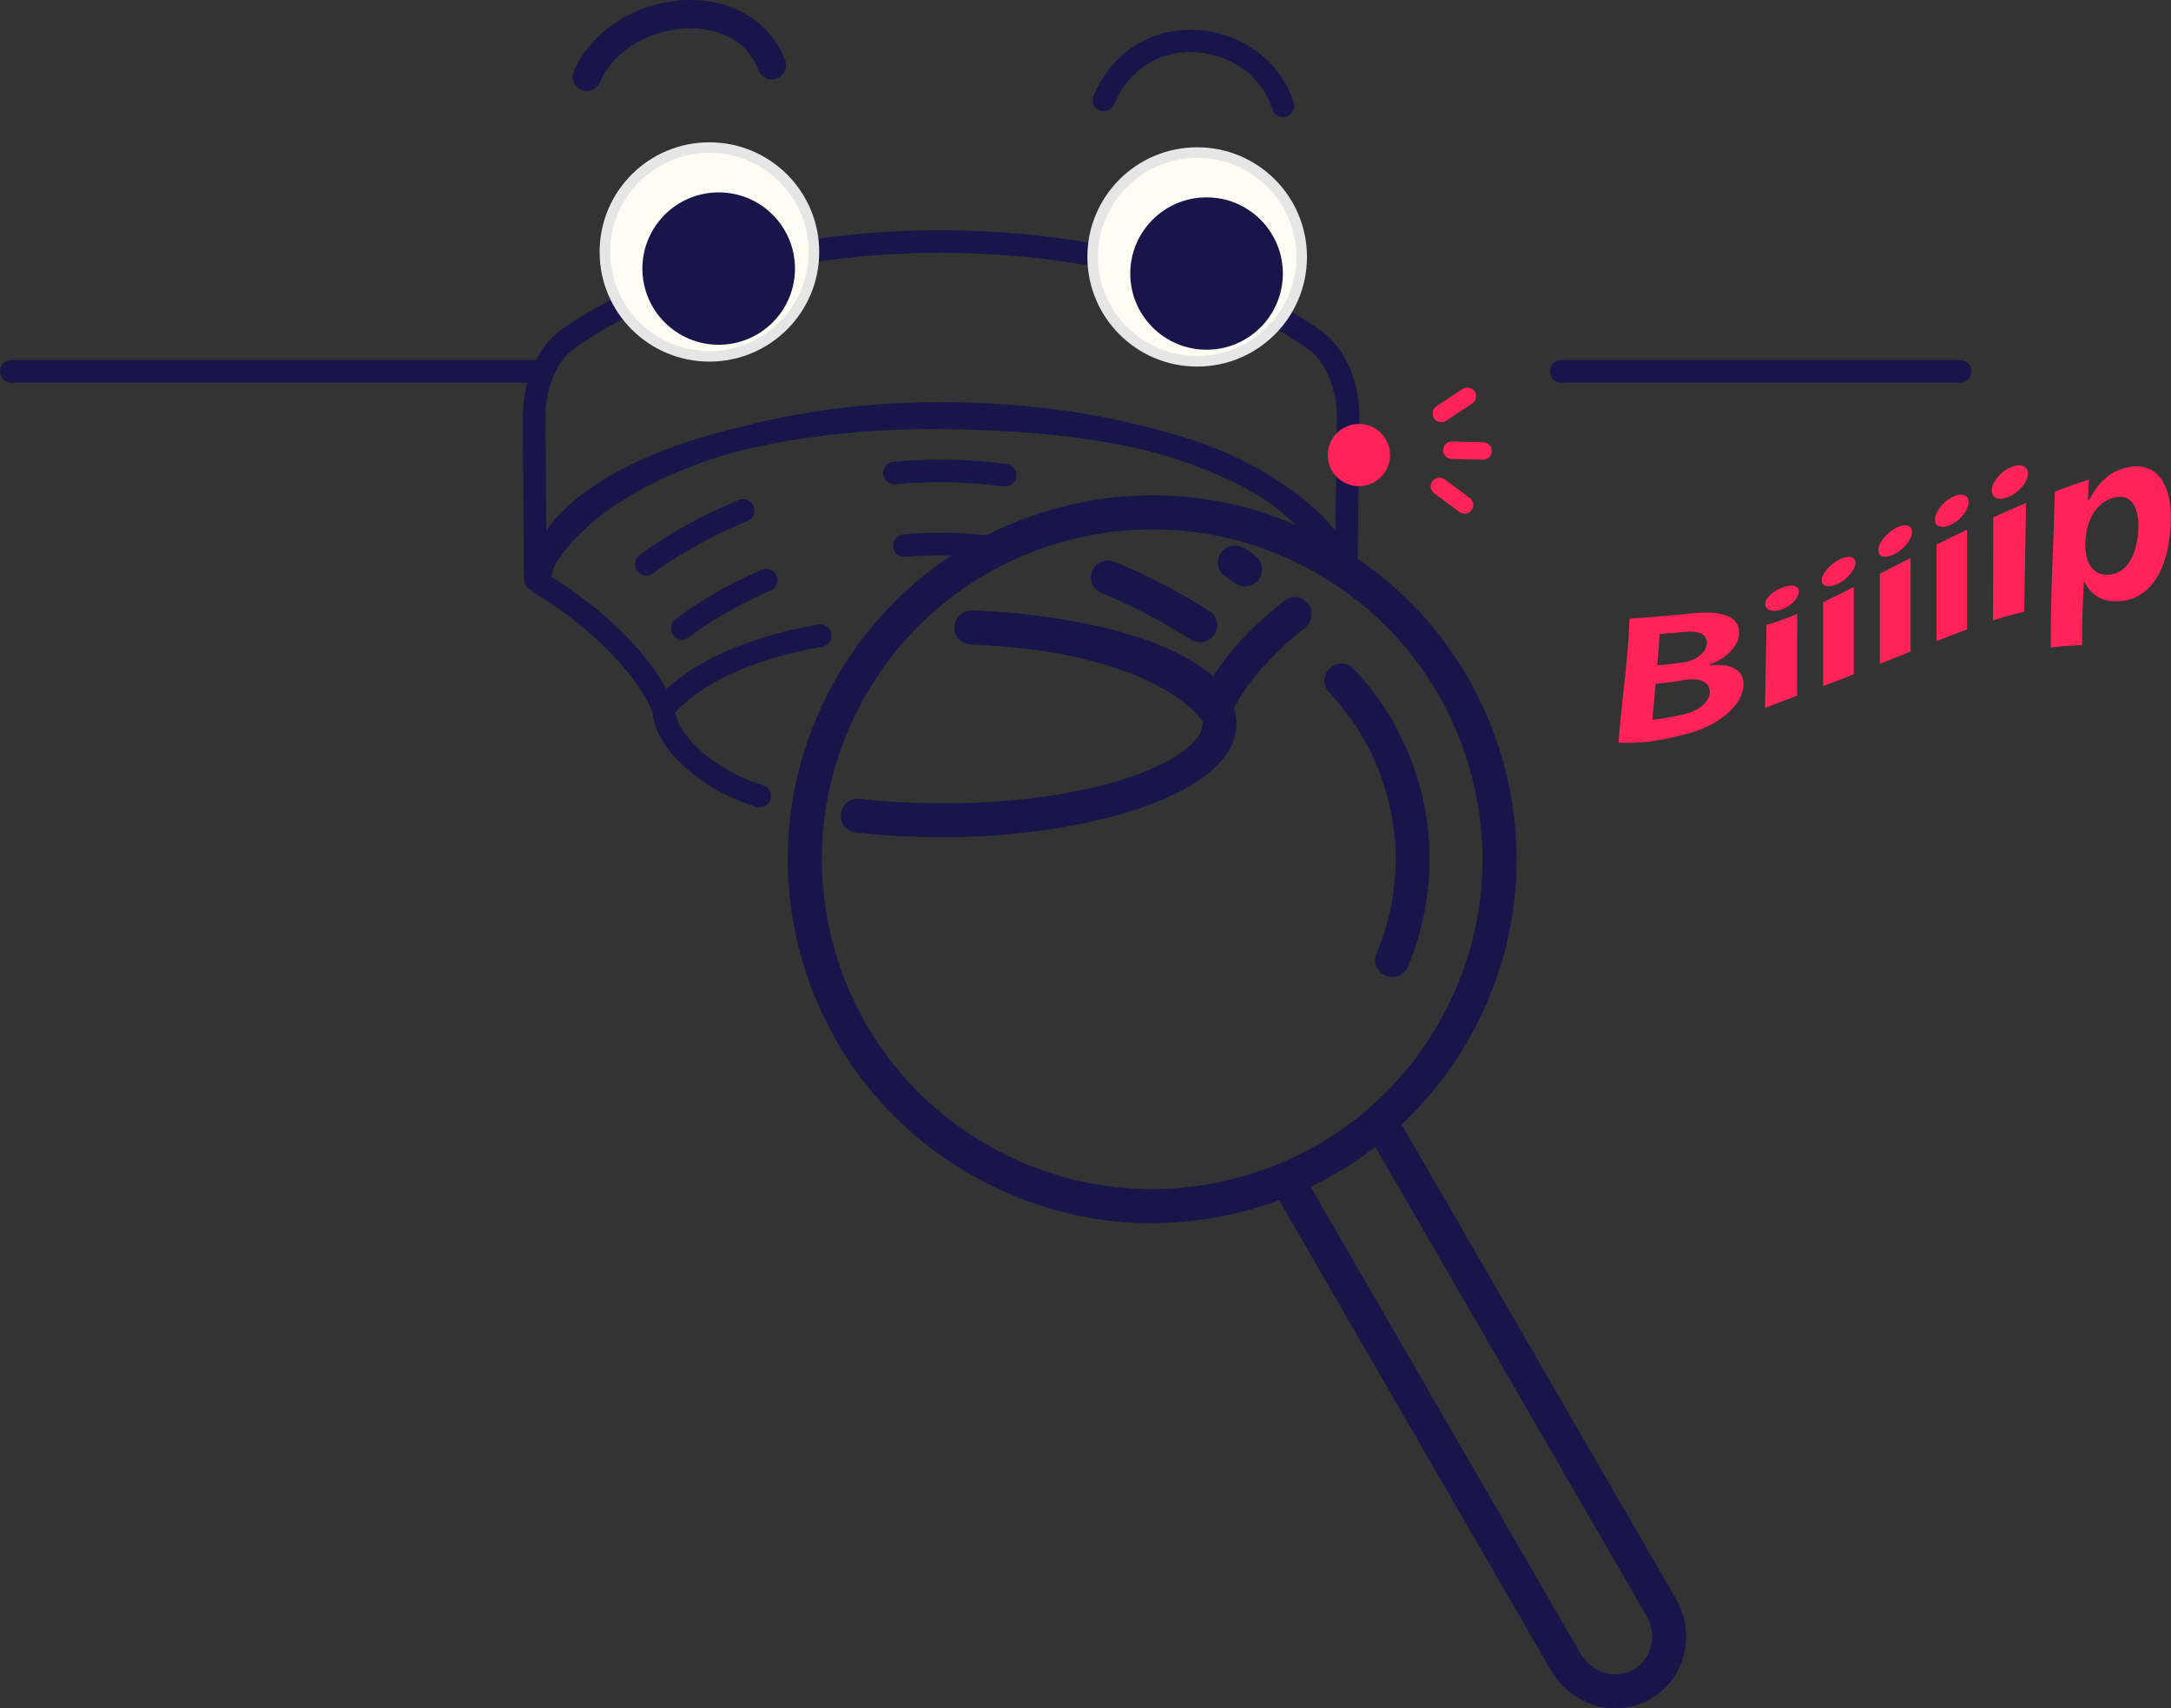 <svg width="244" height="192" viewBox="0 0 244 192" fill="none" xmlns="http://www.w3.org/2000/svg">
<rect x="0" y="0" width="244" height="192" fill="#333333" stroke="none"/>
<g clip-path="url(#clip0_10_1195)">
<path d="M85.379 90.753C85.252 90.753 85.125 90.74 84.997 90.689C78.458 88.669 73.331 83.841 73.331 79.699C73.331 79 73.904 78.429 74.603 78.429C75.303 78.429 75.876 79 75.876 79.699C75.876 82.304 79.934 86.458 85.748 88.263C86.422 88.466 86.791 89.177 86.588 89.851C86.422 90.397 85.913 90.74 85.379 90.74V90.753Z" fill="#171549"/>
<path d="M74.603 80.97C74.603 80.97 74.527 80.97 74.501 80.97C74.031 80.932 73.624 80.64 73.445 80.22C69.972 72.305 60.163 66.715 60.062 66.664C59.667 66.435 59.413 66.016 59.413 65.559C59.413 62.7 60.723 59.956 63.293 57.402C70.621 50.135 87.173 45.523 105.48 45.688C130.963 45.891 145.746 51.494 151.993 63.323C152.323 63.945 152.082 64.707 151.458 65.038C150.835 65.368 150.072 65.127 149.741 64.504C143.965 53.603 129.894 48.419 105.455 48.229C88.038 48.089 71.855 52.498 65.087 59.206C63.23 61.036 62.199 62.941 61.995 64.86C64.222 66.219 71.245 70.87 74.909 77.463C77.046 75.431 82.008 71.937 91.956 70.196C92.656 70.082 93.305 70.539 93.432 71.225C93.547 71.911 93.089 72.572 92.402 72.699C79.4 74.96 75.723 80.347 75.685 80.398C75.443 80.754 75.049 80.97 74.616 80.97H74.603Z" fill="#171549"/>
<path d="M60.151 66.397C60.074 66.397 59.998 66.397 59.909 66.371C59.311 66.257 58.879 65.736 58.879 65.126L58.764 46.856C58.764 42.714 60.431 38.941 63.141 37.022C73 30.047 88.916 25.88 105.696 25.88C122.477 25.88 138.596 30.098 148.456 37.162C151.153 39.093 152.807 42.854 152.794 46.97L152.565 64.237C152.565 64.847 152.12 65.355 151.522 65.469C150.937 65.583 150.339 65.253 150.11 64.694C146.09 54.721 127.82 47.758 105.696 47.758C83.572 47.758 65.481 55.254 61.321 65.596C61.13 66.079 60.647 66.397 60.138 66.397H60.151ZM105.709 28.421C89.425 28.421 74.069 32.41 64.616 39.093C62.593 40.516 61.296 43.565 61.309 46.843L61.398 60.476C68.497 51.303 85.697 45.204 105.709 45.204C125.721 45.204 143.138 50.871 150.097 59.675L150.262 46.945C150.262 43.693 148.99 40.656 146.98 39.22C137.54 32.448 122.121 28.421 105.709 28.421Z" fill="#171549"/>
<path d="M72.631 64.695C72.262 64.695 71.893 64.53 71.639 64.212C71.206 63.666 71.296 62.865 71.843 62.433C72.008 62.294 76.054 59.105 83.025 56.208C83.674 55.941 84.425 56.246 84.692 56.894C84.959 57.542 84.654 58.291 84.005 58.558C77.389 61.303 73.471 64.39 73.433 64.415C73.204 64.606 72.924 64.695 72.644 64.695H72.631Z" fill="#171549"/>
<path d="M112.974 54.67C112.974 54.67 112.859 54.67 112.808 54.67C108.775 54.137 104.679 54.06 100.646 54.429C99.933 54.492 99.323 53.984 99.259 53.285C99.195 52.587 99.704 51.964 100.404 51.901C104.628 51.519 108.915 51.596 113.139 52.155C113.839 52.243 114.322 52.879 114.233 53.578C114.144 54.213 113.597 54.683 112.974 54.683V54.67Z" fill="#171549"/>
<path d="M164.6 56.754L161.789 54.67" stroke="#FF2357" stroke-width="1.96" stroke-linecap="round" stroke-linejoin="round"/>
<path d="M166.687 50.693L163.176 50.605" stroke="#FF2357" stroke-width="1.96" stroke-linecap="round" stroke-linejoin="round"/>
<path d="M164.919 44.544L161.992 46.475" stroke="#FF2357" stroke-width="1.96" stroke-linecap="round" stroke-linejoin="round"/>
<path d="M152.731 54.644C154.663 54.644 156.229 53.08 156.229 51.15C156.229 49.221 154.663 47.656 152.731 47.656C150.798 47.656 149.232 49.221 149.232 51.15C149.232 53.08 150.798 54.644 152.731 54.644Z" fill="#FF2357"/>
<path d="M220.324 43.007H175.465C174.765 43.007 174.193 42.435 174.193 41.736C174.193 41.038 174.765 40.466 175.465 40.466H220.324C221.024 40.466 221.596 41.038 221.596 41.736C221.596 42.435 221.024 43.007 220.324 43.007Z" fill="#171549"/>
<path d="M60.189 43.007H1.272C0.573 43.007 0 42.435 0 41.736C0 41.038 0.573 40.466 1.272 40.466H60.189C60.889 40.466 61.461 41.038 61.461 41.736C61.461 42.435 60.889 43.007 60.189 43.007Z" fill="#171549"/>
<path d="M105.976 94.106C102.63 94.106 99.335 93.928 96.18 93.573C95.137 93.458 94.374 92.505 94.501 91.463C94.615 90.422 95.57 89.672 96.613 89.787C99.628 90.129 102.783 90.295 105.976 90.295C124.055 90.295 135.161 85.086 135.161 81.338C135.161 77.59 124.462 72.99 109.106 72.444C108.05 72.406 107.223 71.529 107.261 70.475C107.3 69.42 108.152 68.607 109.233 68.632C123.559 69.141 138.965 73.333 138.965 81.338C138.965 89.342 121.968 94.106 105.964 94.106H105.976Z" fill="#171549"/>
<path d="M136.51 81.618C135.848 81.618 135.238 81.275 134.881 80.716C134.843 80.665 129.78 73.347 109.437 72.432C108.381 72.381 107.567 71.492 107.618 70.437C107.669 69.383 108.534 68.57 109.615 68.62C125.314 69.319 132.846 73.715 136.065 76.472C137.897 73.448 140.67 70.45 144.309 67.54C145.136 66.88 146.331 67.019 146.993 67.833C147.655 68.659 147.515 69.853 146.7 70.513C143.851 72.8 140.072 76.371 138.266 80.474C137.986 81.122 137.362 81.567 136.65 81.605C136.599 81.605 136.561 81.605 136.523 81.605L136.51 81.618Z" fill="#171549"/>
<path d="M139.932 65.914C139.589 65.914 139.232 65.825 138.927 65.622C138.596 65.418 138.253 65.202 137.986 64.948C137.96 64.936 137.935 64.923 137.897 64.91C136.968 64.415 136.599 63.271 137.095 62.331C137.591 61.404 138.736 61.035 139.678 61.531C140.174 61.785 140.632 62.026 140.937 62.382C140.937 62.382 140.937 62.382 140.95 62.382C141.84 62.941 142.12 64.11 141.561 65.012C141.204 65.596 140.581 65.914 139.945 65.914H139.932Z" fill="#171549"/>
<path d="M134.881 72.203C134.525 72.203 134.169 72.101 133.851 71.898C130.543 69.789 127.172 68.023 123.8 66.663C122.821 66.27 122.35 65.164 122.744 64.186C123.139 63.208 124.246 62.737 125.225 63.131C128.813 64.58 132.401 66.447 135.912 68.683C136.802 69.255 137.057 70.424 136.484 71.314C136.115 71.885 135.505 72.19 134.881 72.19V72.203Z" fill="#171549"/>
<path d="M76.677 71.912C76.308 71.912 75.939 71.759 75.697 71.442C75.252 70.895 75.328 70.095 75.876 69.65C76.028 69.523 79.54 66.665 85.621 64.047C86.27 63.768 87.007 64.073 87.287 64.708C87.567 65.356 87.262 66.106 86.626 66.372C80.901 68.837 77.517 71.569 77.491 71.607C77.249 71.797 76.97 71.899 76.69 71.899L76.677 71.912Z" fill="#171549"/>
<path d="M112.528 62.916C112.528 62.916 112.401 62.916 112.35 62.904C108.839 62.395 105.264 62.294 101.753 62.586C101.053 62.65 100.442 62.129 100.379 61.43C100.315 60.731 100.837 60.121 101.536 60.058C105.251 59.74 109.004 59.854 112.719 60.388C113.419 60.49 113.902 61.138 113.801 61.824C113.711 62.459 113.164 62.916 112.541 62.916H112.528Z" fill="#171549"/>
<path d="M65.952 10.228C65.736 10.228 65.532 10.19 65.316 10.101C64.514 9.758 64.145 8.818 64.489 8.017C66.601 3.164 72.097 -0.101 77.873 0C82.784 0.115 86.664 2.643 88.229 6.772C88.547 7.598 88.127 8.513 87.313 8.818C86.499 9.135 85.57 8.716 85.264 7.903C83.687 3.748 79.527 3.215 77.809 3.177C74.094 3.126 69.285 4.968 67.415 9.275C67.161 9.872 66.576 10.228 65.952 10.228Z" fill="#171549"/>
<path d="M79.73 40.059C73.255 40.059 67.975 34.799 67.975 28.32C67.975 21.84 73.242 16.58 79.73 16.58C86.219 16.58 91.486 21.84 91.486 28.32C91.486 34.799 86.219 40.059 79.73 40.059Z" fill="#FFFDF3"/>
<path d="M79.73 17.178C85.888 17.178 90.888 22.183 90.888 28.32C90.888 34.457 85.875 39.462 79.73 39.462C73.585 39.462 68.573 34.457 68.573 28.32C68.573 22.183 73.585 17.178 79.73 17.178ZM79.73 15.996C72.911 15.996 67.39 21.51 67.39 28.32C67.39 35.13 72.911 40.644 79.73 40.644C86.549 40.644 92.071 35.13 92.071 28.32C92.071 21.51 86.549 15.996 79.73 15.996Z" fill="#E6E6E6"/>
<path d="M80.773 38.751C85.509 38.751 89.348 34.917 89.348 30.187C89.348 25.458 85.509 21.624 80.773 21.624C76.038 21.624 72.199 25.458 72.199 30.187C72.199 34.917 76.038 38.751 80.773 38.751Z" fill="#171549"/>
<path d="M124.055 11.256C128.317 1.257 141.573 3.392 144.194 11.904" stroke="#171549" stroke-width="2.5" stroke-linecap="round" stroke-linejoin="round"/>
<path d="M134.551 40.618C128.075 40.618 122.795 35.358 122.795 28.878C122.795 22.399 128.062 17.139 134.551 17.139C141.039 17.139 146.306 22.399 146.306 28.878C146.306 35.358 141.039 40.618 134.551 40.618Z" fill="#FFFDF3"/>
<path d="M134.551 17.736C140.708 17.736 145.708 22.742 145.708 28.879C145.708 35.015 140.695 40.021 134.551 40.021C128.406 40.021 123.393 35.015 123.393 28.879C123.393 22.742 128.406 17.736 134.551 17.736ZM134.551 16.555C127.731 16.555 122.21 22.069 122.21 28.879C122.21 35.689 127.731 41.203 134.551 41.203C141.37 41.203 146.891 35.689 146.891 28.879C146.891 22.069 141.37 16.555 134.551 16.555Z" fill="#E6E6E6"/>
<path d="M135.607 39.309C140.342 39.309 144.181 35.475 144.181 30.746C144.181 26.017 140.342 22.183 135.607 22.183C130.871 22.183 127.032 26.017 127.032 30.746C127.032 35.475 130.871 39.309 135.607 39.309Z" fill="#171549"/>
<path d="M181.903 83.473C182.323 78.175 183.035 73.639 183.137 69.536C185.847 69.32 187.195 69.256 189.892 68.964C191.139 68.824 192.182 68.811 193.009 68.938C193.836 69.066 194.46 69.294 194.867 69.675C195.274 70.056 195.477 70.539 195.452 71.174C195.439 71.67 195.287 72.14 195.007 72.585C194.714 73.029 194.332 73.436 193.849 73.792C193.365 74.148 192.806 74.453 192.195 74.681C192.195 74.732 192.195 74.77 192.195 74.821C192.857 74.707 193.48 74.707 194.052 74.821C194.625 74.935 195.096 75.177 195.452 75.532C195.808 75.888 195.974 76.384 195.948 77.019C195.923 77.705 195.668 78.391 195.172 79.077C194.676 79.776 193.963 80.424 193.009 81.034C192.055 81.644 190.872 82.165 189.485 82.507C186.368 83.295 184.816 83.575 181.915 83.473H181.903ZM186.254 74.783C187.373 74.694 187.946 74.63 189.065 74.478C189.574 74.414 190.045 74.262 190.452 74.059C190.872 73.843 191.203 73.588 191.444 73.284C191.686 72.979 191.826 72.648 191.839 72.293C191.864 71.81 191.661 71.467 191.228 71.238C190.796 71.009 190.172 70.946 189.358 71.022C188.226 71.136 187.653 71.187 186.521 71.263C186.445 72.572 186.381 73.296 186.254 74.783ZM185.707 80.907C186.966 80.754 187.615 80.64 188.9 80.373C189.994 80.144 190.796 79.776 191.33 79.319C191.852 78.861 192.131 78.378 192.157 77.857C192.182 77.464 192.081 77.159 191.852 76.905C191.623 76.663 191.292 76.498 190.859 76.409C190.427 76.32 189.905 76.333 189.294 76.434C187.997 76.65 187.361 76.739 186.076 76.854C185.923 78.48 185.847 79.319 185.707 80.894V80.907Z" fill="#FF2357"/>
<path d="M200.274 68.493C199.752 68.684 199.307 68.709 198.951 68.582C198.582 68.455 198.404 68.227 198.404 67.896C198.404 67.566 198.582 67.236 198.951 66.88C199.32 66.524 199.752 66.257 200.274 66.054C200.795 65.851 201.241 65.787 201.61 65.851C201.978 65.927 202.169 66.13 202.169 66.486C202.169 66.829 201.991 67.21 201.622 67.604C201.253 67.998 200.808 68.29 200.286 68.481L200.274 68.493ZM198.378 79.56C198.416 75.926 198.493 73.893 198.543 70.247C199.93 69.815 200.617 69.573 201.991 69.014C201.991 72.661 201.978 74.541 201.978 78.188C200.566 78.721 199.854 79.013 198.391 79.56H198.378Z" fill="#FF2357"/>
<path d="M206.635 65.584C206.113 65.851 205.668 65.94 205.299 65.877C204.93 65.813 204.752 65.597 204.752 65.241C204.752 64.886 204.93 64.479 205.299 64.034C205.668 63.59 206.113 63.221 206.635 62.942C207.156 62.662 207.602 62.548 207.971 62.599C208.34 62.65 208.53 62.878 208.53 63.259C208.53 63.641 208.34 64.047 207.971 64.504C207.602 64.962 207.156 65.317 206.635 65.584ZM204.904 77.108C204.904 73.335 204.904 71.454 204.904 67.681C206.278 67.02 206.966 66.677 208.352 65.978C208.352 69.904 208.352 71.861 208.352 75.787C206.978 76.333 206.291 76.6 204.904 77.108Z" fill="#FF2357"/>
<path d="M212.996 62.255C212.474 62.534 212.029 62.623 211.66 62.547C211.291 62.471 211.113 62.242 211.113 61.848C211.113 61.467 211.291 61.035 211.66 60.552C212.029 60.082 212.474 59.688 212.996 59.396C213.518 59.104 213.963 58.99 214.332 59.066C214.701 59.142 214.892 59.384 214.892 59.79C214.892 60.197 214.701 60.629 214.332 61.111C213.963 61.594 213.518 61.963 212.996 62.242V62.255ZM211.278 74.617C211.278 70.564 211.278 68.544 211.278 64.491C212.652 63.779 213.339 63.424 214.726 62.725C214.726 66.93 214.726 69.027 214.726 73.232C213.352 73.791 212.665 74.071 211.278 74.617Z" fill="#FF2357"/>
<path d="M219.357 58.939C218.835 59.206 218.39 59.282 218.021 59.18C217.652 59.078 217.474 58.824 217.474 58.418C217.474 58.011 217.652 57.554 218.021 57.058C218.39 56.563 218.835 56.182 219.357 55.902C219.879 55.623 220.324 55.534 220.693 55.635C221.062 55.737 221.253 56.004 221.253 56.449C221.253 56.88 221.062 57.338 220.693 57.821C220.324 58.303 219.879 58.672 219.357 58.939ZM217.64 72.063C217.64 67.731 217.64 65.558 217.64 61.226C219.014 60.527 219.701 60.197 221.087 59.536C221.087 64.021 221.087 66.257 221.087 70.742C219.713 71.25 219.026 71.517 217.64 72.063Z" fill="#FF2357"/>
<path d="M225.845 55.801C225.286 56.055 224.815 56.119 224.433 55.992C224.052 55.864 223.861 55.585 223.861 55.14C223.861 54.696 224.052 54.238 224.433 53.743C224.815 53.247 225.286 52.853 225.845 52.587C226.405 52.32 226.889 52.231 227.296 52.358C227.703 52.472 227.919 52.777 227.919 53.234C227.919 53.692 227.716 54.175 227.308 54.67C226.901 55.166 226.418 55.547 225.858 55.801H225.845ZM224.001 69.726C224.001 65.101 224.026 62.776 224.026 58.151C225.451 57.491 226.189 57.173 227.703 56.538C227.652 61.391 227.563 63.919 227.512 68.76C226.1 69.091 225.387 69.294 224.013 69.726H224.001Z" fill="#FF2357"/>
<path d="M230.489 72.787C230.464 66.105 230.782 62.242 230.947 55.242C232.461 54.67 233.237 54.403 234.764 53.907C234.725 54.81 234.7 55.267 234.662 56.194C234.738 56.169 234.764 56.169 234.84 56.144C235.031 55.737 235.311 55.292 235.654 54.81C235.998 54.327 236.456 53.882 237.003 53.463C237.55 53.044 238.237 52.739 239.038 52.548C240.082 52.307 241.01 52.396 241.812 52.84C242.613 53.285 243.198 54.085 243.58 55.242C243.962 56.398 244.076 57.897 243.911 59.688C243.758 61.442 243.402 62.916 242.855 64.084C242.308 65.253 241.621 66.117 240.781 66.689C239.942 67.273 239.026 67.553 237.995 67.578C237.283 67.604 236.672 67.502 236.176 67.286C235.692 67.07 235.285 66.79 234.993 66.448C234.687 66.105 234.471 65.774 234.318 65.431C234.28 65.431 234.255 65.431 234.204 65.444C234.064 68.366 234 69.802 234 72.508C232.588 72.571 231.876 72.622 230.464 72.775L230.489 72.787ZM237.092 64.58C237.715 64.516 238.262 64.3 238.708 63.894C239.166 63.487 239.522 62.941 239.789 62.242C240.056 61.543 240.234 60.756 240.311 59.866C240.387 58.977 240.336 58.215 240.158 57.567C239.992 56.919 239.7 56.449 239.28 56.144C238.873 55.839 238.326 55.763 237.664 55.915C237.015 56.055 236.456 56.372 235.972 56.83C235.489 57.287 235.12 57.859 234.853 58.532C234.586 59.206 234.42 59.955 234.382 60.806C234.331 61.645 234.407 62.344 234.611 62.928C234.815 63.513 235.12 63.945 235.54 64.237C235.96 64.529 236.468 64.643 237.079 64.593L237.092 64.58Z" fill="#FF2357"/>
<path d="M129.436 137.483C122.592 137.483 115.836 135.755 109.678 132.35C100.111 127.064 93.178 118.374 90.15 107.88C87.122 97.385 88.382 86.344 93.674 76.79C98.966 67.236 107.668 60.312 118.177 57.288C128.686 54.264 139.741 55.522 149.308 60.807C158.875 66.093 165.809 74.783 168.837 85.277C171.865 95.772 170.605 106.812 165.313 116.367C160.02 125.921 151.318 132.845 140.81 135.869C137.057 136.949 133.24 137.483 129.436 137.483ZM129.551 59.498C126.103 59.498 122.642 59.981 119.233 60.96C109.704 63.691 101.816 69.98 97.02 78.632C92.224 87.297 91.091 97.309 93.827 106.825C96.562 116.341 102.859 124.218 111.523 129.008C120.187 133.798 130.225 134.929 139.754 132.197C149.283 129.466 157.171 123.177 161.967 114.524C166.763 105.86 167.896 95.848 165.16 86.332C162.425 76.816 156.127 68.938 147.464 64.149C141.891 61.061 135.746 59.498 129.551 59.498Z" fill="#171549"/>
<path d="M156.458 109.823C156.216 109.823 155.962 109.773 155.72 109.671C154.753 109.264 154.295 108.146 154.703 107.181C157.158 101.374 157.527 95.111 155.784 89.038C154.563 84.781 152.4 81.008 149.372 77.806C148.647 77.044 148.685 75.837 149.448 75.113C150.212 74.389 151.42 74.427 152.145 75.189C155.555 78.772 158.087 83.206 159.461 87.983C161.42 94.793 160.987 102.137 158.239 108.654C157.934 109.379 157.222 109.823 156.484 109.823H156.458Z" fill="#171549"/>
<path d="M181.572 192C178.709 192 175.898 190.476 174.333 187.782L143.596 134.624C143.074 133.709 143.38 132.553 144.296 132.019C145.212 131.498 146.369 131.803 146.904 132.718L177.641 185.876C178.888 188.036 181.572 188.837 183.608 187.655C185.656 186.473 186.292 183.767 185.045 181.607L154.308 128.449C153.787 127.534 154.092 126.378 155.008 125.844C155.924 125.324 157.094 125.628 157.616 126.543L188.353 179.702C190.656 183.678 189.383 188.722 185.516 190.958C184.282 191.67 182.921 192.013 181.572 192.013V192Z" fill="#171549"/>
</g>
<defs>
<clipPath id="clip0_10_1195">
<rect width="244" height="192" fill="white"/>
</clipPath>
</defs>
</svg>
